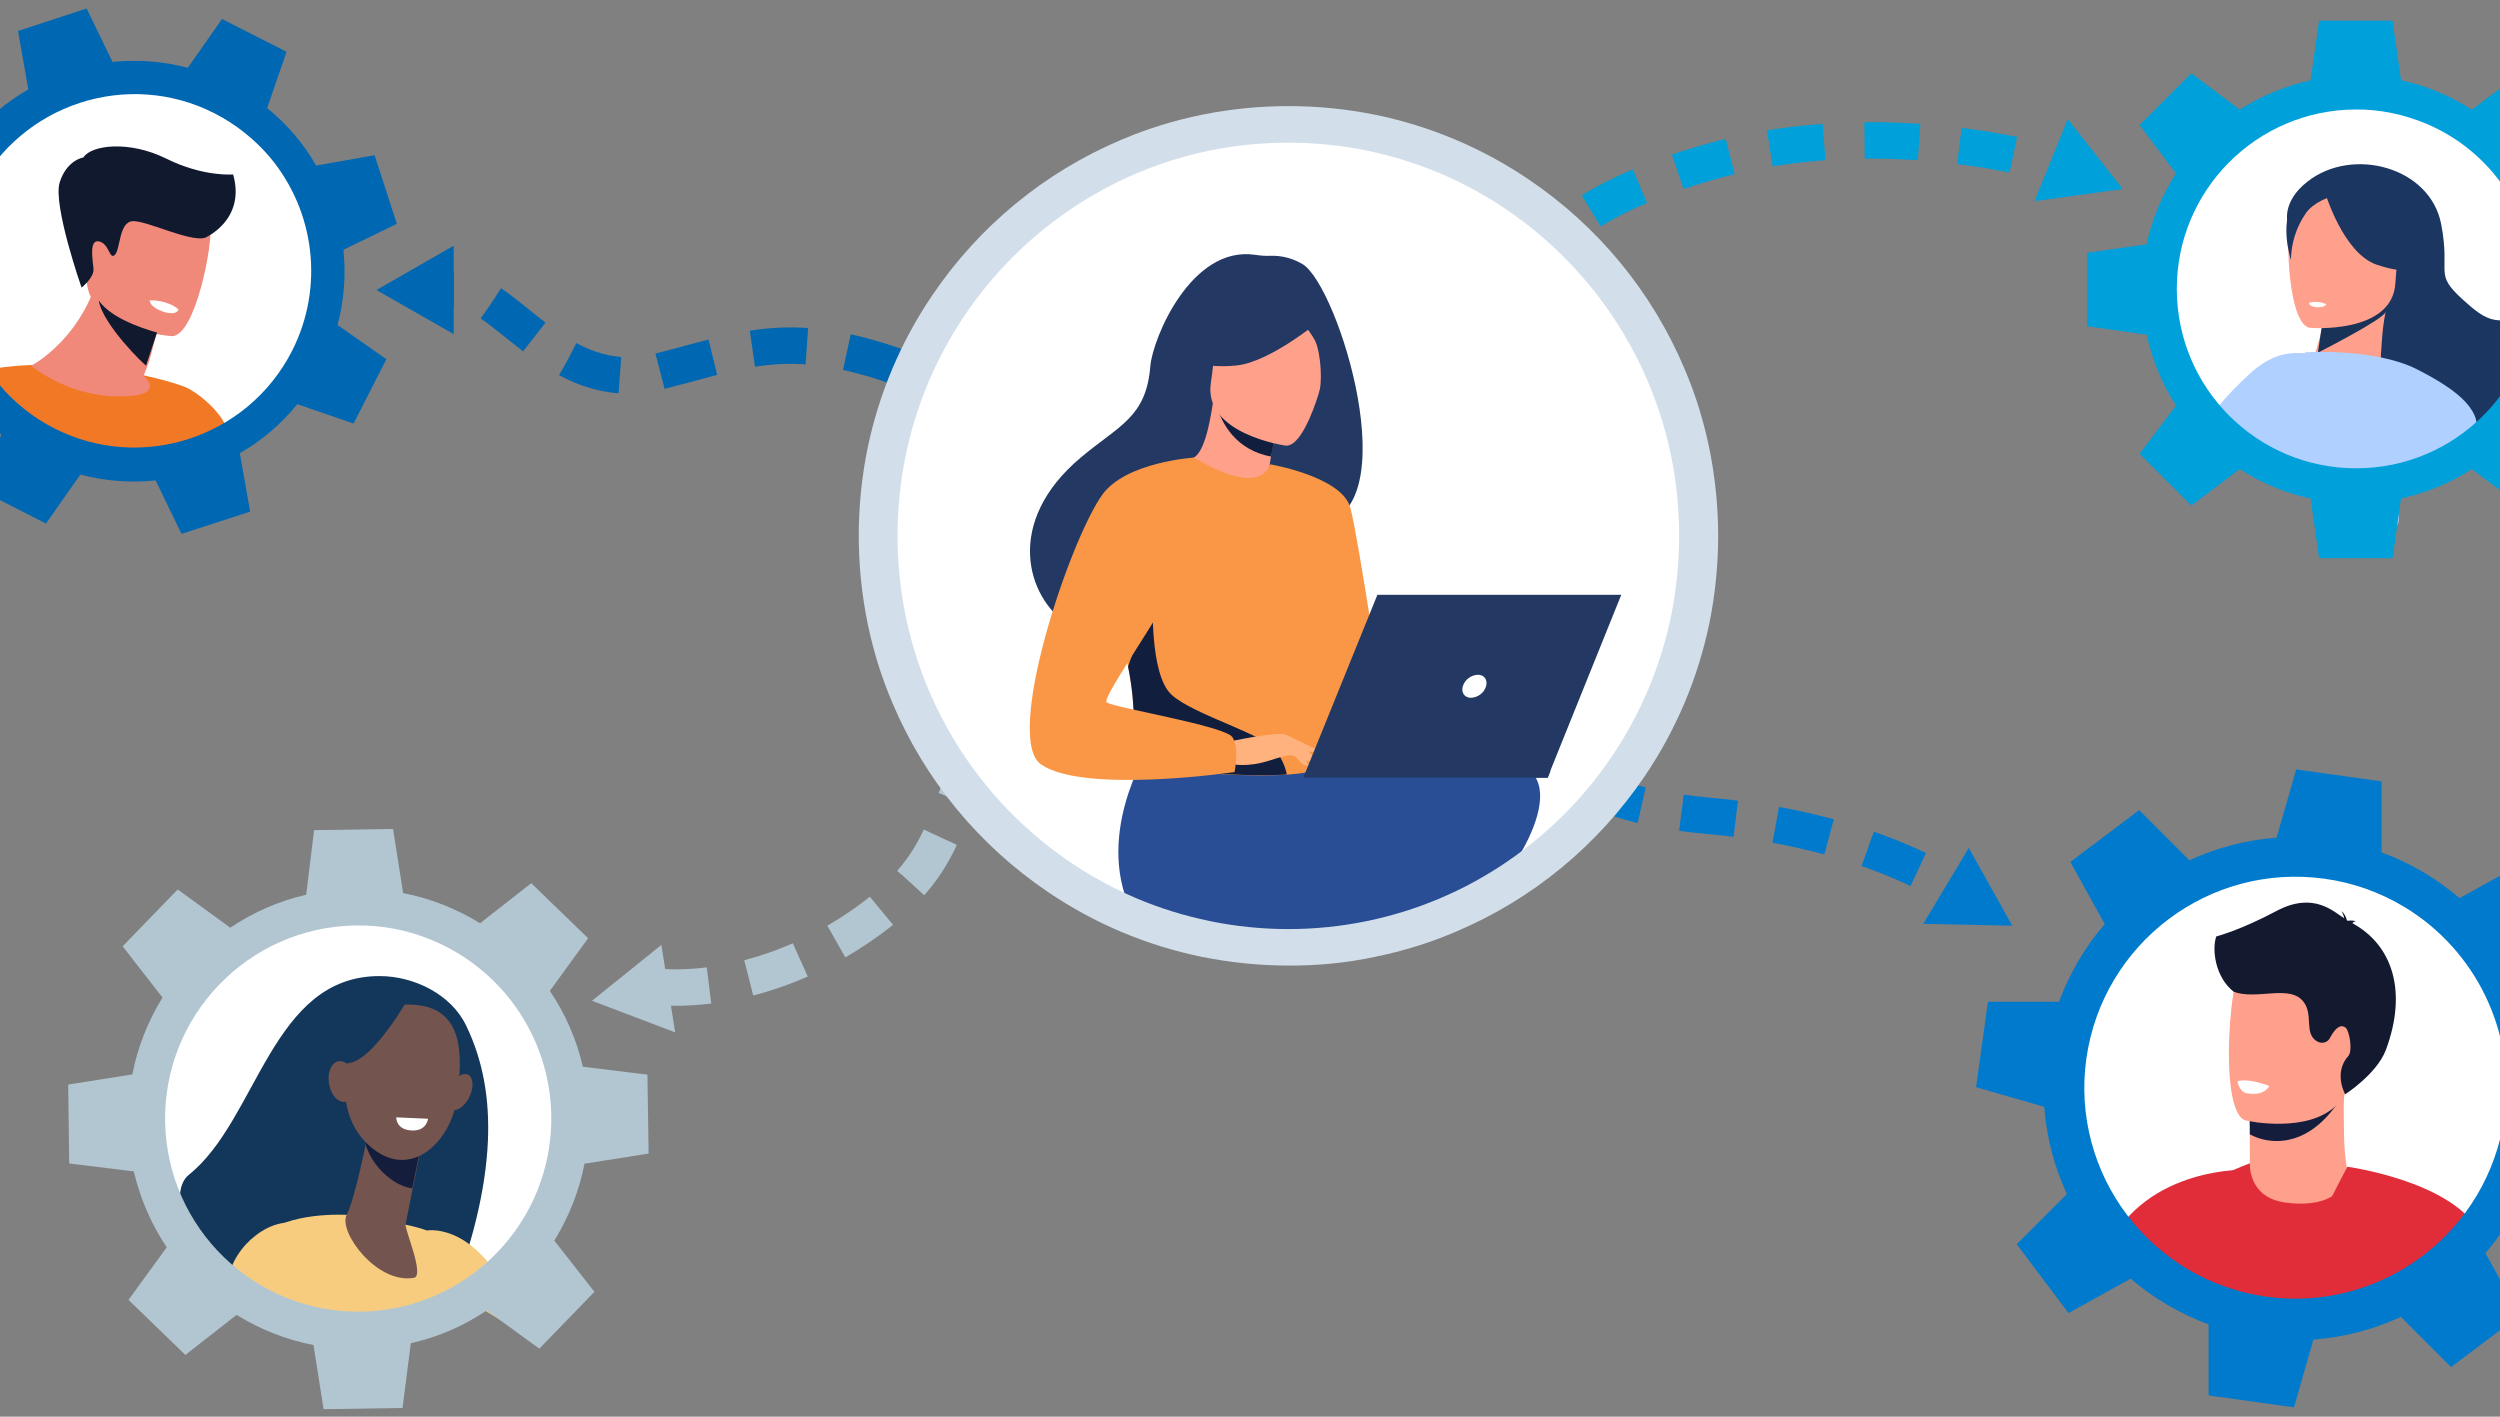 <?xml version="1.0" encoding="iso-8859-1"?>
<svg xmlns="http://www.w3.org/2000/svg" version="1.1" width="1200" height="680" viewBox="0 0 1200 680"><rect x="0" y="0" width="1200" height="680" fill="#808080" stroke="none"/><svg xmlns:xlink="http://www.w3.org/1999/xlink" version="1.1" id="Ebene_1" x="-64" y="0" width="1328" height="680" viewBox="0 0 1366.5 700" style="enable-background:new 0 0 1366.5 700;" xml:space="preserve">
<g>
	<g>
		<g id="Gruppe_1042">
			<g id="Ellipse_185">
				<circle style="fill:#FFFFFF;" cx="1200.1" cy="537.5" r="119.2"/>
				<circle style="fill:none;stroke:#707070;" cx="1200.1" cy="537.5" r="118.7"/>
			</g>
			<g id="Gruppe_1050">
				<g id="Gruppe_1048">
					<path id="Pfad_66" style="fill:#E02D39;" d="M1269.5,624.5v3.6l-8.8,8.2h-8.5c0.3,1.7-11.7,3.8-14.9,4.3       c-7.3,1.1-10.6,5.8-26.8,7.5c-15.2,1.6,1.6,5.2-23.5,5.3c-40,0.1-40.6-12.8-40.6-12.8c-1.7,0-23.1,7.6-20.7-12.5       c0.8-6.8-0.5,10.9,0,0c0.5-9.8,0-2.7,0-16.6c0.1-16.6,51-34.4,51.9-34.4l0,0c0,2.4,7.5,6.8,19,7.2c13.7,0.5,28.7-3.2,28.7-7.2       c0,0,26.5,20.1,35.3,41.5L1269.5,624.5L1269.5,624.5z"/>
					<path id="Pfad_67" style="fill:#E02D39;" d="M1183.2,572.9c0,0-40.7,10.5-57.1,44.7c-11.9,24.9-44.2-5.2,0,14.3       s67.9,44.9,81.5,17S1183.2,572.9,1183.2,572.9z"/>
					<path id="Pfad_68" style="fill:#FFA08C;" d="M1177.3,568.9v5.5c0,0-1.4,17.2,17.5,19.8s31-4.1,30.4-17.4       c-1.7-10.3-1.4-20-1.5-28.4c-0.1-3.5,0.2-6.9,0.6-10.3l-36.5-0.8l-10.8,2L1177.3,568.9L1177.3,568.9z"/>
					<path id="Pfad_69" style="fill:#141E3C;" d="M1177.1,530.7l0.2,29.8c4.1,2.2,8.6,3.3,13.2,3.3c16.8,0,27.7-13.9,33.4-23.9       c-0.1-3.5,0.2-6.9,0.6-10.3l-36.5-0.8L1177.1,530.7L1177.1,530.7z"/>
					<path id="Pfad_70" style="fill:#FFA08C;" d="M1227.4,531.4c-4.3,25.7-33.7,24.8-46.5,23.2c-3.6-0.5-5.8-1-5.8-1       c-4-1.2-6.3-8.4-7.4-17.8c-2.1-18.5,0.5-45.7,3.4-52.8c4.2-10.5,12.1-21.8,41.7-13.7C1242.5,477.6,1232.7,498.4,1227.4,531.4       L1227.4,531.4z"/>
					<path id="Pfad_71" style="fill:#E02D39;" d="M1201.2,656.6c-14.3,19.4,8.8,1.6-11.8,5.4l4,18.4c-0.2-0.3-12.7,15.2-11.6,0       c0.7-8.4,3.3-16.5,7.5-23.7c1.6-2.9,3-6,4-9.2c11.2-32.3,32.2-71,32.2-71s49.5,6.8,64.3,30.7       C1299.1,621.8,1223.8,626,1201.2,656.6L1201.2,656.6z"/>
					<path id="Pfad_885" style="fill:#E02D39;" d="M1172.5,578.1c0,0-54.3-0.5-69.3,47.9c0,0-8.5,16.4,17-1.4       c25.5-17.8,56.2,27.8,56,11.9S1172.5,578.1,1172.5,578.1L1172.5,578.1z"/>
					<path id="Pfad_139" style="fill:#FFFFFF;" d="M1171.2,534.3c0,0,0.8,5.3,4.6,5.9c8.9,1.6,11.1-3.6,11.1-3.6       S1176.8,532.5,1171.2,534.3L1171.2,534.3z"/>
					<path id="Pfad_140" style="fill:#131A2F;" d="M1228,456.2c0.1-0.1,0.2-0.2,0.2-0.3c0.5-0.8,1.6-0.6,1.6-0.6       c-1.6-0.8-4.3-0.3-4.3-0.3c0.1,0-0.1-0.2-0.3-0.4c-0.4-1.7-1.3-3.3-2.6-4.4c0.6,1.1,1.1,2.3,1.3,3.5c-5.1-3-14.9-13.4-33.4-3.6       c-18.2,9.7-29.8,12.6-29.8,12.6c-2.2,6.2-0.7,20.1,8.7,27.4c11,3.9,26-3,33.2,3.6s0.4,17.4,8.6,21.2l0,0c2.2,0.9,4.7,0,5.7-2.1       c2-3.7,4.8-7.3,7.7-5c2,1.6,3.5,11.6,1.4,13.9c-7.6,8.4-1.6,19-1.6,19s15.6-10,20.1-21.9C1255.4,489.5,1247.5,466.8,1228,456.2       L1228,456.2z"/>
				</g>
				<g id="Gruppe_1049">
					<path id="Differenzmenge_1" style="fill:#007ACC;" d="M1199.1,695.4l-42.2-5.9v-35.1c-14-5.2-27.1-12.8-38.5-22.6l-30.7,17       l-25.6-34l24.8-24.8c-6.3-13.6-10.1-28.3-11.2-43.1l-33.7-9.7l5.9-42.2h35.1c5.2-14,12.8-27.1,22.6-38.4l-17-30.7l34-25.6       l24.8,24.8c13.6-6.3,28.3-10.1,43.1-11.2l9.7-33.7l42.2,5.9v35.1c14,5.1,27.1,12.8,38.5,22.6l30.7-17l25.6,34l-24.8,24.8       c6.3,13.6,10.1,28.3,11.2,43.2l33.7,9.7l-5.9,42.2h-35.1c-5.2,14-12.8,27.1-22.6,38.5l17,30.7l-34,25.6l-24.8-24.8       c-13.6,6.3-28.3,10.1-43.2,11.2L1199.1,695.4L1199.1,695.4L1199.1,695.4z M1214.2,434.2c-57-7.9-109.6,31.8-117.7,88.9       c-7.9,57,31.8,109.6,88.9,117.6c57,7.9,109.6-31.8,117.7-88.9c5.7-41.5-13.9-82.3-49.7-103.8       C1241.4,440.8,1228.1,436.1,1214.2,434.2L1214.2,434.2z"/>
				</g>
			</g>
		</g>
		<g id="Gruppe_1043">
			<circle id="Ellipse_189" style="fill:#FFFFFF;" cx="131.9" cy="133.9" r="96.4"/>
			<g id="Gruppe_1039">
				<path id="Pfad_730" style="fill:#F17925;" d="M154.1,229.2c47-2.5,14.3-33.5,2.9-38c-11.4-4.5-58-16.8-101.5-7.8      c-17.9,27.2,18.1,9.9,14.2,23.1C65.8,219.5,107.1,231.7,154.1,229.2L154.1,229.2z"/>
				<path id="Pfad_332" style="fill:#F0897A;" d="M136.5,185.7c3.8-8.7,4-12.2,6.6-21.4l-27.1-35c-7.6,37.5-35,51.4-35,51.4      s20,17,47.8,15C140.4,195.2,142.3,190.9,136.5,185.7L136.5,185.7z"/>
				<path id="Pfad_333" style="fill:#F0897A;" d="M150.5,166.1c0,0-44.4-3.1-42-30.6s-1.8-46.6,26.6-45.7s33,11.8,34.4,21.1      C171,120.3,162.1,166.2,150.5,166.1L150.5,166.1z"/>
				<path id="Pfad_341" style="fill:#11192F;" d="M166.9,117.5c0,0,20.3-8.7,13.9-31.3c0,0-14.7,1.3-33-7.8s-37.1-6.8-41-0.6      c0,0-8.2,1.2-11.7,12.3s10.8,52,10.8,52s6.3-4.9,5.9-9.3c-0.4-4.4-2.3-14.7,2.8-13.5c5.1,1.2,5,9.1,7.7,6.7      c2.8-2.6,2-16,8.6-16.7C137.4,108.6,159.2,119.7,166.9,117.5L166.9,117.5z"/>
				<path id="Pfad_363" style="fill:#11192F;" d="M143.2,164.3c0,0-22.2-5.6-28.8-15.9c1.7,11.8,23.2,32.7,23.4,32.2      C138,180.1,143.2,164.3,143.2,164.3L143.2,164.3z"/>
				<path id="Pfad_244" style="fill:#FFFFFF;" d="M139.6,148.4c0,0-0.5,3.2,6.9,5.7c0,0,6.2,2.1,7.3-1.2      C153.8,152.8,148.9,148.3,139.6,148.4L139.6,148.4z"/>
			</g>
			<g id="Gruppe_1046">
				<path id="Differenzmenge_1-2" style="fill:#0067B2;" d="M88.3,258.7l-31.7-16.2l9.6-27.8c-9.8-7.9-18-17.5-24.2-28.4l-29,5.1      L2,157.5l26.4-12.8c-1.3-12.5-0.3-25.1,2.9-37.2l-24-16.9l16.2-31.8l27.8,9.6c7.7-9.8,17.4-18,28.3-24.2l-5.1-28.9l33.9-11.1      l12.8,26.4c12.5-1.3,25.1-0.3,37.2,2.9l16.9-24.1l31.9,16.2l-9.6,27.8c9.8,7.9,18,17.5,24.2,28.4l28.9-5.1l11,33.9l-26.4,12.8      c1.3,12.5,0.3,25.1-2.9,37.2l24.1,16.9l-16.2,31.8l-27.8-9.6c-7.9,9.8-17.5,18-28.4,24.2l5.1,28.9l-33.9,11l-12.8-26.4      c-12.5,1.3-25.1,0.3-37.2-2.9L88.3,258.7L88.3,258.7z M171.6,56c-42.9-21.9-95.5-4.6-117.4,38.3c-21.9,43-4.6,95.5,38.3,117.4      c43,21.8,95.5,4.6,117.4-38.3c15.9-31.3,11.5-68.9-11-95.8C191.3,68.7,182,61.3,171.6,56L171.6,56z"/>
			</g>
		</g>
		<g id="Gruppe_1044">
			<ellipse id="Ellipse_186" style="fill:#FFFFFF;" cx="243.1" cy="552.9" rx="104" ry="104.7"/>
			<path id="Pfad_542" style="fill:#13375B;" d="M306.7,563.5c0.8-19.5-2-38.7-10.8-56.8c-7.5-15.6-26-24.4-42.7-24.4     c-53.5-0.1-60.2,70.9-94.3,98.2c-10.4,8.4,1.6,33.2-8.2,42.2c-36.4,33.3,130.9,38.9,139,16.1     C298.4,614.7,305.6,589.4,306.7,563.5L306.7,563.5z"/>
			<path id="Pfad_544" style="fill:#F7CC7F;" d="M322.7,653c-18.5-50-46-45-46-45l-18.9,53.3c10.3-2.8,28.3-10.7,38.5-13.6     C292.1,634,327.8,666.8,322.7,653L322.7,653z"/>
			<path id="Pfad_549" style="fill:#F7CC7F;" d="M237.3,600.3c0,0-30.8-2-42.9,11.3c-12.2,13.3,6.9,44.2,78,43.2s12.3-40,7.8-44.8     S237.3,600.3,237.3,600.3L237.3,600.3z"/>
			<path id="Pfad_550" style="fill:#74544E;" d="M247.6,559.1c0,0-0.2,0.9-0.5,2.5c-1.4,7.4-6.7,32-10.2,38.7     c-4.3,8.2,14.8,34.3,33.2,31.1c5.5-0.9-4.6-24-4.1-26.4c0.9-4.6,2.2-11,3.5-17.6c0.7-3.6,1.5-7.4,2.2-10.9     c1.9-9.9,3.6-18.1,3.6-18.1L247.6,559.1L247.6,559.1z"/>
			<path id="Pfad_551" style="fill:#141E3C;" d="M247.1,561.5c0.3-1.5,0.5-2.5,0.5-2.5l27.5-0.7c0,0-1.6,8.1-3.6,18.1     c-0.7,3.5-1.5,7.2-2.2,10.8c-4.3-0.6-8.7-2.7-13.1-6.6c-4.6-4-8-9.1-9.9-14.9C246.6,564.2,247,562.6,247.1,561.5L247.1,561.5z"/>
			<path id="Pfad_552" style="fill:#74544E;" d="M266.1,496.4c0,0-12.9-1.5-21.1,9c-8.1,10.6-16.9,43.1,3.3,60.9s40.2-2.4,43.1-23.6     C294.3,521.3,295.5,495.6,266.1,496.4L266.1,496.4z"/>
			<path id="Pfad_553" style="fill:#74544E;" d="M297.4,542.3c-2.4,4.7-6.5,7.3-9,5.8s-2.7-6.5-0.3-11.2s6.5-7.3,9-5.8     S299.8,537.7,297.4,542.3z"/>
			<path id="Pfad_554" style="fill:#13375B;" d="M267.6,492.9c0,0-17.3,31-29.7,32.4s-14,17.9-14,17.9s4.5-37.9,16.7-45.3     C252.8,490.6,267.6,492.9,267.6,492.9L267.6,492.9z"/>
			<path id="Pfad_557" style="fill:#74544E;" d="M241,533.1c1,5.5-1,10.6-4.6,11.3s-7.2-3.2-8.2-8.7s1-10.6,4.6-11.3     C236.4,523.7,240,527.5,241,533.1z"/>
			<path id="Pfad_558" style="fill:#FFFFFF;" d="M261.4,552.1l15.7,0.7c0,0-0.6,5.9-7.5,5.8C261.1,558.5,261.4,552.1,261.4,552.1     L261.4,552.1z"/>
			<path id="Pfad_565" style="fill:#F7CC7F;" d="M225.6,660.3c0,0-49.5-10.9-47.2-28s22.5-32.8,36.5-27s20.3,87.7,20.3,87.7     L225.6,660.3L225.6,660.3z"/>
			<g id="Gruppe_585">
				<path id="Differenzmenge_1-3" style="fill:#B2C6D1;" d="M264.5,695.7l-39,0.6l-5-31.7c-13.5-2.6-26.3-7.7-38-14.9l-25.3,19.8      l-28.1-27.2l18.9-26c-7.7-11.4-13.1-24.1-16.3-37.5l-31.9-3.9l-0.5-39l31.7-5c2.6-13.5,7.7-26.3,14.9-38l-19.7-25.3l27.2-28.1      l26,18.9c11.4-7.7,24.1-13.2,37.5-16.3l3.9-31.9l39-0.6l5,31.7c13.5,2.6,26.3,7.7,38,14.9l25.3-19.8l28.1,27.2l-18.9,26      c7.7,11.4,13.2,24.1,16.3,37.5l31.9,3.9l0.6,39l-31.7,5c-2.6,13.5-7.7,26.3-14.9,38l19.8,25.3l-27.2,28.1l-26-18.9      c-11.4,7.7-24.1,13.2-37.5,16.2L264.5,695.7L264.5,695.7L264.5,695.7z M240.9,457.3c-52.7,1-94.6,44.5-93.7,97.1      c1,52.7,44.5,94.6,97.1,93.7c52.7-1,94.6-44.5,93.7-97.1c-0.7-38.3-24.2-72.4-59.8-86.8C266.5,459.4,253.8,457,240.9,457.3      L240.9,457.3z"/>
			</g>
		</g>
		<g id="Gruppe_1045">
			<ellipse id="Ellipse_187" style="fill:#FFFFFF;" cx="1229.7" cy="143" rx="96.6" ry="97.2"/>
			<g id="Gruppe_1004">
				<path id="Pfad_744" style="fill:#1B3660;" d="M1195.9,109.7c0,0-2.8-10.1,9.9-20c22.2-17.4,60.5-7.2,66,20.9      c4.9,25.4-4,24.1,10.9,37.6c11.9,10.8,17.4,14,37.5,4.5c19,17.5,7.4,24.4,0,30.4c-2.1,1.7-11,19.3-7.7,23.4      c14.7,18.3,0.1,2.2-20,14.2c-5.1,3.1-10.5,5.7-16,7.9c-79.8,31.9-34.2-26.9-34.2-26.9l-28.3-69.8L1195.9,109.7L1195.9,109.7z"/>
				<path id="Pfad_745" style="fill:#FFA08C;" d="M1240.7,188.5c1-0.9,0.9-4.7,1.3-11.7c0.4-6.3,0.6-15.9,3.2-26.4l-1.6-0.1      l-28.2-1.3c0,0-1.3,8.2-3,15.8c0,0.1,0,0.1-0.1,0.2c-1.5,6.6-5.5,16.1-3.8,17.9C1217.1,191.9,1236.8,192.1,1240.7,188.5      L1240.7,188.5z"/>
				<path id="Pfad_747" style="fill:#FFFFFF;" d="M1201.8,118.6l17.3,1.1c0,0-1.3,8.5-7.8,8.5S1201.8,118.5,1201.8,118.6      L1201.8,118.6z"/>
				<path id="Pfad_749" style="fill:#B0D0FF;" d="M1215,183.2c0,0-2,10.8-2,12.6c0,1.7-13.8,33.9-13.8,33.9l-33.9-5.7      c-1.5,0.8-3.1,1.5-4.8,1.9c-19.4,4.8-9.2-17.8,17.6-42c12-10.6,21.2-9.5,26.2-9.4c2.9,0,5.7,0.7,8.4,1.9L1215,183.2L1215,183.2z      "/>
				<path id="Pfad_752" style="fill:#193257;" d="M1210.9,174.3c0.3-0.2,31.9-16.2,33.5-20.1c1.7-3.9,0.5-4,0.6-3.7      c0.2,0.3-32.3,11.7-32.3,11.7L1210.9,174.3L1210.9,174.3z"/>
				<path id="Pfad_753" style="fill:#FFA08C;" d="M1207,162c0,0,40.6,3.3,42.2-22c1.6-25.2,8-41.9-17.8-45.1s-31.5,6.1-34.1,14.5      C1194.8,117.8,1196.5,160.6,1207,162z"/>
				<path id="Pfad_754" style="fill:#1B3660;" d="M1214.3,94.6c0,0,8.9,30.5,25.7,36.2c16.8,5.7,24.5,1.6,24.5,1.6      c-7.9-8-12.8-18.6-13.8-29.8C1250.9,102.7,1223.8,81.1,1214.3,94.6L1214.3,94.6z"/>
				<path id="Pfad_755" style="fill:#1B3660;" d="M1217.1,97.3c0,0-8.5,2.5-12.3,8.3c-4.6,6.7-7.1,14.7-7.2,22.9      c0,0-6.9-20.8,3.4-31.5C1211.8,85.5,1217.1,97.3,1217.1,97.3L1217.1,97.3z"/>
				<path id="Pfad_244-2" style="fill:#FFFFFF;" d="M1215,150.3c0,0-0.5,1.8-4.8,1.5c0,0-3.7-0.2-3.6-2.2      C1209.2,148.8,1212.2,149.1,1215,150.3L1215,150.3z"/>
				<path id="Pfad_756" style="fill:#B0D0FF;" d="M1240.6,262.4c15.4,0.5,10.5-10,5.4-19.6c-5.1-9.7,18.6,2.2,18-8.4      c-0.6-10.6,14.5,7.4,24.4-17.9c5.1-12.8-7.7-23.5-28.7-34.1c-21.1-10.6-55.3-8.3-55.3-8.3s3.6,3.6-15.1,23.5      c-15.1,28.5-5.9,22.8-4.2,33.7c2.8,18.3,44,0.1,37.2,32.6"/>
			</g>
			<g id="Gruppe_1044-2">
				<path id="Differenzmenge_1-4" style="fill:#00A0DB;" d="M1247.8,275.8h-36.3l-4.2-29.5c-12.5-2.6-24.3-7.6-35-14.5l-23.9,18      l-25.6-25.6l18-23.8c-6.9-10.7-11.8-22.6-14.5-35l-29.5-4.2v-36.3l29.5-4.2c2.6-12.5,7.6-24.3,14.5-35l-18-23.9l25.6-25.6      l23.9,18c10.7-6.9,22.6-11.8,35-14.5l4.2-29.5h36.3l4.2,29.5c12.5,2.6,24.3,7.6,35,14.5l23.9-18l25.6,25.6l-18,23.9      c6.9,10.7,11.8,22.6,14.5,35l29.5,4.2v36.3l-29.5,4.2c-2.6,12.5-7.6,24.3-14.5,35l18,23.8l-25.6,25.6l-23.9-18      c-10.7,6.9-22.6,11.8-35,14.5L1247.8,275.8L1247.8,275.8L1247.8,275.8z M1229.7,54.1c-48.9,0.1-88.6,39.8-88.5,88.8      s39.8,88.6,88.8,88.5c48.9-0.1,88.6-39.8,88.5-88.8c-0.1-35.5-21.3-67.7-54.1-81.5C1253.3,56.5,1241.6,54,1229.7,54.1      L1229.7,54.1z"/>
			</g>
		</g>
		<path id="Pfad_904" style="fill:none;stroke:#0067B2;stroke-width:18;stroke-dasharray:0,0,27,20;" d="M553.2,199.9    c-89.7-43-110.7-29.2-162.2-16.3c-51.4,12.8-76-43.3-102.9-40.6"/>
		<path id="Polygon_3" style="fill:#0067B2;" d="M251.6,143.3l38.2-21.9v43.7L251.6,143.3z"/>
		<path id="Polygon_4" style="fill:#B2C6D1;" d="M358.1,494.5l34.3-27.6l6.8,43.2L358.1,494.5L358.1,494.5z"/>
		<path id="Polygon_5" style="fill:#007ACC;" d="M1059.9,457.4l-44-0.9l22.5-37.5L1059.9,457.4L1059.9,457.4z"/>
		<path id="Polygon_6" style="fill:#00A0DB;" d="M1114.5,93.4l-43.6,6l16.4-40.6L1114.5,93.4z"/>
		<path id="Pfad_905" style="fill:none;stroke:#00A0DB;stroke-width:18;stroke-dasharray:0,0,27,20;" d="M819.4,137.1    c0,0,9.1-34.7,94.2-58s168.5,2.6,168.5,2.6"/>
		<path id="Pfad_906" style="fill:none;stroke:#007ACC;stroke-width:18;stroke-dasharray:0,0,27,20;" d="M818.4,357.5    c0,0,7.2,38.3,92.2,45.7c85,7.5,127.5,40.7,127.5,40.7"/>
		<path id="Pfad_907" style="fill:none;stroke:#B2C6D1;stroke-width:18;stroke-dasharray:0,0,27,20;" d="M389,487.4    c0,0,50.5,7.7,106.3-32.9s25.6-72.1,82.7-104.6"/>
		<g id="Gruppe_1046-2">
			<ellipse id="Ellipse_188" style="fill:#FFFFFF;" cx="701.4" cy="262.3" rx="196.8" ry="197.8"/>
			<path id="Pfad_446" style="fill:#233862;" d="M831.8,380.7l-159.5-0.1v3.6l158.1,0.1L831.8,380.7L831.8,380.7z"/>
			<path id="Pfad_431" style="fill:#2A4E96;" d="M815.5,377.6c-11.6-3.7-41.8-0.1-74.7,5.8c-9.1,1.6-18.2-2.6-23-10.4l0,0l-82.7-6.5     c0,0-27.3,40.5-12.5,79c2.2,5.7,11.2,11,18.7,11.1l8.4,8.8c0,0,37.4,9.4,53.3,9.4c41.1,0,86.9-28.3,92.9-29.3     C805.9,443.6,845.7,387.3,815.5,377.6L815.5,377.6z"/>
			<path id="Pfad_432" style="fill:#233862;" d="M709.2,130.5c-4.7-2.8-10.2-4.3-15.8-4.1c-2.6,0.1-5.1-0.1-7.7-0.5     c-31.5-4.6-50.5,41.2-51.7,55c-2,25.4-15.5,29.3-34.4,45.2c-37.9,31.9-26.8,69-6.1,82.7c12.5,8.3,34.4,0,34.4,0     c0.3,0.2,60-33.4,89.4-49.6C761.6,253.1,726.9,141.1,709.2,130.5L709.2,130.5z"/>
			<path id="Pfad_433" style="fill:#FFA08B;" d="M692.8,245.5c0.1,0.1-14.5,5.1-24.2,0.7c-9.2-4.1-16.1-19.1-16-19.2     c4.2-0.2,8.7-3.8,12.3-27.8l1.8,0.6l29.9,10.8c0,0-2.2,9.6-3.6,18.8C691.8,237.1,691.1,244.4,692.8,245.5L692.8,245.5z"/>
			<path id="Pfad_434" style="fill:#111E3E;" d="M696.6,210.7c0,0-1.2,5.2-2.9,14.9c-17.2-3.1-24.6-16.3-27-25.6L696.6,210.7     L696.6,210.7z"/>
			<path id="Pfad_435" style="fill:#FFA08B;" d="M701,220.2c0,0-40.9-5.6-37.1-31s1.1-43.3,27.4-40.8c26.3,2.5,29.9,12.9,30.7,21.7     C722.8,178.8,711.7,221,701,220.2L701,220.2z"/>
			<path id="Pfad_436" style="fill:#233862;" d="M720.5,156.2c0,0-26.2,22.6-44,24.4c-17.9,1.8-24.6-3.9-24.6-3.9     c7.1-6.4,12.8-14.1,16.9-22.8c1.8-4.2,5.8-7,10.3-7.4C691.8,145.3,715.9,144.9,720.5,156.2L720.5,156.2z"/>
			<path id="Pfad_437" style="fill:#233862;" d="M704.2,154.2c0,0,8.7,8.5,11.5,14.8c2.6,6.1,3.5,20.6,1.4,26.3     c0,0,13.7-26.5,5.9-39.5C714.7,142.1,704.2,154.1,704.2,154.2L704.2,154.2z"/>
			<path id="Pfad_438" style="fill:#F99746;" d="M727.2,305.8c-1.3,82.8-0.4,65.5-9.4,73.4c-2.2,1.9-8.3,3-16.4,3.6     c-25.4,1.6-70.1-2.6-71.8-7.2c-5.8-16.2-1.7-21.3-6.6-46.2c-0.5-2.6-1.1-5.5-1.9-8.7c-4.1-17.1-8-22.9,6.5-50.3     c13.1-24.9,26.8-45,28-44.3c34.6,20.5,37.4,3.3,37.4,3.3S727.9,265.4,727.2,305.8L727.2,305.8z"/>
			<path id="Pfad_440" style="fill:#F99746;" d="M693,229.4c0,0,35.6,6,39.8,21.4s17.9,108.4,17.9,108.4s-10,9.8-18.4,1.5     c-8.4-8.4-26.2-87-26.2-87L693,229.4L693,229.4z"/>
			<path id="Pfad_441" style="fill:#111E3E;" d="M701.4,382.7c-25.4,1.6-70.1-2.6-71.8-7.2c-5.8-16.2-1.7-21.3-6.6-46.2l12.3-34.5     c0,0-2,38.5,9.3,48.6s46.4,19.5,51.9,28C699.2,375.4,700.9,379.5,701.4,382.7L701.4,382.7z"/>
			<path id="Pfad_442" style="fill:#FFB27D;" d="M672.3,366.6c0,0,25.1-5.6,29.1-3.4s13.9,10.3,15.1,13.1c1.2,2.8-9-2.2-12.3-3     c-2.2-0.5-7.8,1.4-10.7,2.3c-11.8,3.9-19,1.9-19,1.9L672.3,366.6L672.3,366.6z"/>
			<path id="Pfad_443" style="fill:#F99746;" d="M655.6,226.1c0,0-33.6,2.1-45.3,18.3c-16.4,22.9-48.9,120.4-30.3,133.3     c21,14.7,95.6,3.8,95.6,3.8s2.5-11.6-1-17.2c-3.5-5.7-59.5-14.7-62.2-17.3c-2.6-2.6,32.4-50.5,32.4-58.2     C644.7,281,655.6,226.1,655.6,226.1L655.6,226.1z"/>
			<path id="Pfad_444" style="fill:#FFB27D;" d="M702.6,370.2c0,0,5.3,6.7,7,7.6c0.9,0.5,1.8,0.7,2.8,0.6l-3.6-6.4L702.6,370.2     L702.6,370.2z"/>
			<path id="Pfad_445" style="fill:#FFB27D;" d="M701.4,363.2l15.3,7.4c-0.6,0.7-1.5,1.1-2.6,1c-1.9-0.1-6.7-1.8-6.7-1.8     L701.4,363.2L701.4,363.2z"/>
			<path id="Pfad_447" style="fill:#233862;" d="M709.6,384.2h120.7l36.4-90.3H746.2L709.6,384.2L709.6,384.2z"/>
			<path id="Pfad_448" style="fill:#FFFFFF;" d="M799.9,339.1c0.9-3.2-0.9-5.7-4.1-5.7c-3.5,0.2-6.4,2.5-7.4,5.7     c-0.9,3.2,0.9,5.7,4.1,5.7C795.9,344.6,798.9,342.4,799.9,339.1z"/>
			<g id="Gruppe_1047">
				<path id="Differenzmenge_1-5" style="fill:#D2DFEA;" d="M702.2,477.1c-14.4,0-28.7-1.5-42.8-4.3c-27.2-5.6-52.9-16.4-75.9-32      c-34.2-23.1-60.9-55.5-76.9-93.4c-5.5-12.8-9.6-26.2-12.4-39.9c-5.7-28.3-5.7-57.3,0-85.6c5.6-27.2,16.4-52.9,32-75.9      c23.1-34.2,55.5-60.9,93.4-76.9c12.8-5.5,26.2-9.6,39.9-12.4c28.3-5.7,57.3-5.7,85.6,0c27.2,5.6,52.9,16.4,75.9,32      c34.2,23.1,60.9,55.5,76.9,93.4c5.5,12.8,9.6,26.2,12.4,39.9c5.7,28.3,5.7,57.3,0,85.6c-5.6,27.2-16.4,52.9-32,75.9      c-23.1,34.2-55.5,60.9-93.4,76.9c-12.8,5.5-26.2,9.6-39.9,12.4C730.9,475.8,716.5,477.2,702.2,477.1L702.2,477.1z M702.2,70.5      c-13,0-26.1,1.3-38.9,3.9c-24.7,5.1-48.2,15-69.1,29.3c-41.9,28.5-71.1,72.3-81.2,121.9c-5.2,25.9-5.2,52.5,0,78.3      c12.7,62.5,55.3,114.8,114,139.9c11.7,5,23.8,8.7,36.3,11.3c25.7,5.3,52.1,5.3,77.8,0c24.7-5.1,48.2-15,69.1-29.3      c41.9-28.5,71.1-72.3,81.2-121.9c5.2-25.9,5.2-52.5,0-78.3C878.6,163.1,836,110.8,777.3,85.7c-11.7-4.9-23.8-8.7-36.3-11.3      C728.2,71.8,715.2,70.5,702.2,70.5L702.2,70.5L702.2,70.5z"/>
			</g>
		</g>
	</g>
</g>
</svg></svg>
